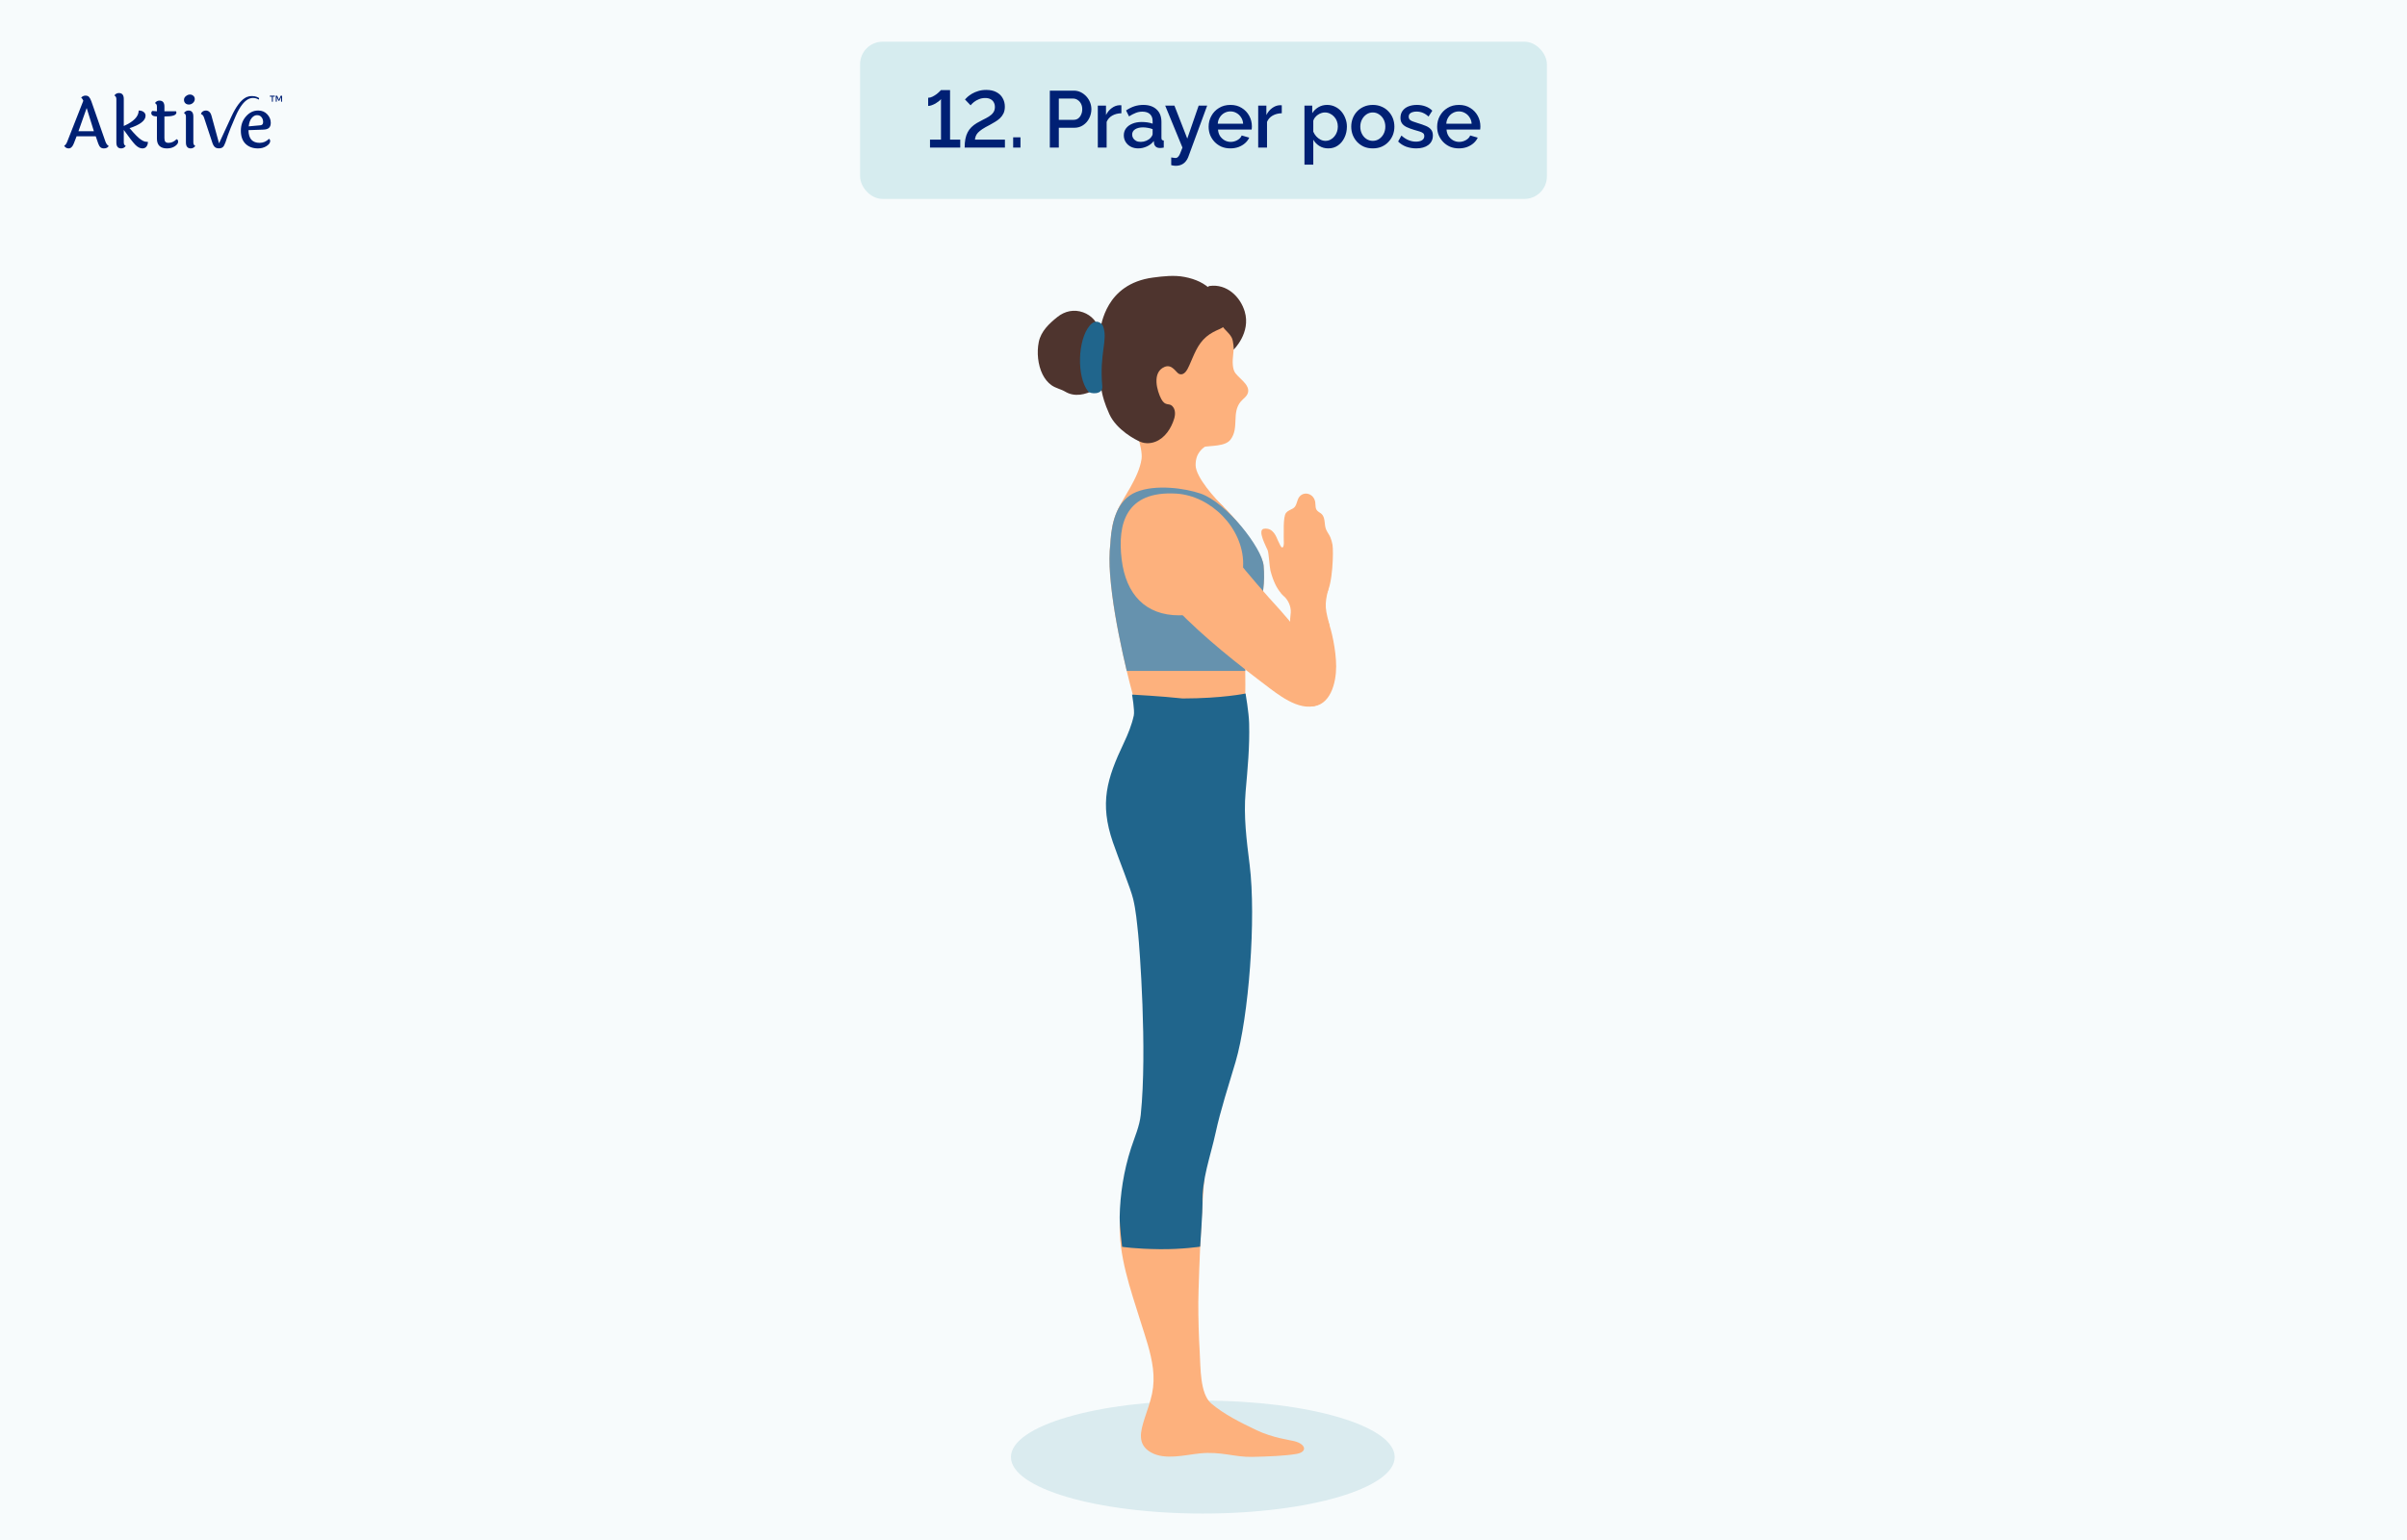 <svg width="750" height="480" viewBox="0 0 750 480" fill="none" xmlns="http://www.w3.org/2000/svg">
<rect width="750" height="480" fill="#F7FBFC"/>
<path d="M24.448 40.899H29.252L27.006 33.67L24.448 40.899ZM32.388 46.259C31.943 46.259 31.587 46.147 31.32 45.925C31.053 45.703 30.816 45.31 30.609 44.746L29.83 42.478H23.87L23.025 44.657C22.624 45.725 22.076 46.259 21.379 46.259C21.067 46.259 20.786 46.177 20.534 46.014C20.282 45.851 20.104 45.651 20 45.413C20.356 45.265 20.667 44.858 20.934 44.19L25.96 31.402C25.783 30.957 25.56 30.631 25.293 30.423C25.679 30.008 26.124 29.801 26.628 29.801C27.132 29.801 27.502 29.942 27.74 30.223C27.992 30.49 28.236 30.95 28.474 31.602L32.833 44.079C33.085 44.791 33.433 45.265 33.878 45.502C33.596 46.007 33.1 46.259 32.388 46.259Z" fill="#002074"/>
<path d="M38.569 30.868V39.275C41.668 37.896 43.218 36.288 43.218 34.449C43.855 34.449 44.367 34.597 44.752 34.894C45.153 35.19 45.353 35.583 45.353 36.072C45.353 36.843 44.908 37.563 44.019 38.23C43.144 38.882 41.928 39.453 40.371 39.942C42.032 41.9 43.24 43.108 43.996 43.568C44.426 43.849 44.782 44.027 45.064 44.101C45.346 44.175 45.687 44.212 46.087 44.212C46.087 44.82 45.931 45.317 45.62 45.703C45.323 46.073 44.908 46.259 44.374 46.259C43.648 46.259 42.906 45.881 42.15 45.124C41.409 44.353 40.215 42.811 38.569 40.498V44.413C38.569 44.947 38.777 45.302 39.192 45.48C38.807 45.999 38.332 46.259 37.769 46.259C36.761 46.259 36.257 45.636 36.257 44.391V30.846C36.257 30.327 36.049 29.964 35.634 29.756C35.99 29.252 36.464 29 37.057 29C38.065 29 38.569 29.623 38.569 30.868Z" fill="#002074"/>
<path d="M51.233 36.295V43.034C51.233 43.568 51.329 43.953 51.522 44.19C51.73 44.413 52.063 44.524 52.523 44.524C53.427 44.524 54.258 44.146 55.014 43.39C55.34 43.449 55.503 43.716 55.503 44.19C55.503 44.665 55.162 45.132 54.48 45.592C53.813 46.036 52.983 46.259 51.989 46.259C51.011 46.259 50.247 46.007 49.699 45.502C49.165 44.984 48.898 44.22 48.898 43.212V36.295C48.29 36.28 47.845 36.184 47.563 36.006C47.282 35.813 47.141 35.568 47.141 35.272C47.141 34.975 47.252 34.745 47.474 34.582C47.889 34.642 48.282 34.671 48.653 34.671H48.898V33.203C48.898 32.67 48.69 32.314 48.275 32.136C48.631 31.617 49.098 31.358 49.676 31.358C50.714 31.358 51.233 31.98 51.233 33.226V34.671H54.836C54.925 34.805 54.969 34.938 54.969 35.072C54.969 35.887 53.813 36.295 51.5 36.295H51.233Z" fill="#002074"/>
<path d="M59.177 29.467C59.607 29.467 59.963 29.601 60.245 29.867C60.541 30.119 60.689 30.46 60.689 30.89C60.689 31.32 60.504 31.713 60.133 32.069C59.763 32.41 59.34 32.581 58.866 32.581C58.406 32.581 58.035 32.447 57.754 32.18C57.472 31.913 57.331 31.558 57.331 31.113C57.331 30.653 57.531 30.268 57.932 29.956C58.332 29.63 58.747 29.467 59.177 29.467ZM60.245 36.339V44.413C60.245 44.947 60.452 45.302 60.867 45.48C60.482 45.999 60.008 46.259 59.444 46.259C58.436 46.259 57.932 45.636 57.932 44.391V36.317C57.932 35.798 57.724 35.435 57.309 35.227C57.695 34.708 58.169 34.449 58.732 34.449C59.741 34.449 60.245 35.079 60.245 36.339Z" fill="#002074"/>
<path d="M78.652 29.949C79.669 29.949 80.619 30.424 80.686 30.56C80.732 30.65 80.732 30.808 80.686 31.034C78.652 29.949 76.076 30.153 73.431 36.179C70.787 42.205 70.583 43.578 70.244 44.392C69.905 45.206 69.772 45.532 69.475 45.814C69.178 46.096 68.756 46.236 68.207 46.236C67.659 46.236 67.228 46.096 66.917 45.814C66.606 45.532 66.339 45.043 66.116 44.346L63.559 36.606C63.351 36.013 63.04 35.665 62.625 35.561C62.684 35.235 62.855 34.968 63.136 34.76C63.433 34.553 63.759 34.449 64.115 34.449C65.019 34.449 65.62 35.012 65.916 36.139L68.251 44.68C68.251 44.68 70.245 40.376 72.075 36.391C75.126 29.746 77.635 29.949 78.652 29.949Z" fill="#002074"/>
<path d="M81.12 39.053C81.698 39.008 81.987 38.675 81.987 38.052C81.987 37.429 81.817 36.918 81.476 36.517C81.15 36.102 80.683 35.895 80.075 35.895C79.467 35.895 78.911 36.199 78.407 36.806C77.917 37.414 77.613 38.274 77.495 39.386L81.12 39.053ZM77.428 40.565C77.443 41.914 77.747 42.915 78.34 43.568C78.948 44.205 79.8 44.524 80.898 44.524C82.01 44.524 82.981 44.109 83.811 43.278C84.063 43.412 84.189 43.642 84.189 43.968C84.189 44.517 83.811 45.035 83.055 45.525C82.299 46.014 81.409 46.259 80.386 46.259C78.785 46.259 77.495 45.784 76.516 44.835C75.538 43.871 75.048 42.507 75.048 40.743C75.048 38.979 75.582 37.489 76.65 36.273C77.717 35.057 78.985 34.449 80.453 34.449C81.609 34.449 82.551 34.842 83.277 35.628C84.004 36.399 84.367 37.281 84.367 38.274C84.367 39.001 84.174 39.535 83.789 39.876C83.418 40.217 82.795 40.395 81.921 40.409L77.428 40.565Z" fill="#002074"/>
<path d="M85.633 30.133H85.02V31.695H84.71V30.133H84.096V29.821H85.633V30.133ZM87.461 29.834H87.893V31.695H87.583V30.283L87.041 31.422H86.783L86.24 30.283V31.695H85.93V29.834H86.356L86.905 31.051L87.461 29.834Z" fill="#002074"/>
<path d="M374.788 471.754C407.808 471.754 434.576 463.875 434.576 454.156C434.576 444.437 407.808 436.558 374.788 436.558C341.768 436.558 315 444.437 315 454.156C315 463.875 341.768 471.754 374.788 471.754Z" fill="#DAEBEF"/>
<path d="M393.723 176.265C393.222 170.765 379.351 153.845 374.292 152.847C369.277 151.857 360.122 150.866 354.009 153.366C348.127 155.769 346.472 162.488 346.046 168.287C346.023 168.608 346.005 168.926 345.99 169.247C345.612 172.495 345.642 175.809 345.893 179.06C346.532 187.333 348.086 195.603 349.839 203.704C350.231 205.512 350.642 207.314 351.075 209.111C351.666 211.585 352.297 214.047 352.97 216.502C353.833 219.656 354.696 222.997 356.647 225.68C358.691 228.493 361.692 229.902 365.167 229.7C368.746 229.491 383.667 226.92 385.894 224.118C388.488 220.852 388.009 215.075 388.009 209.111C388.009 206.062 388.14 202.964 388.865 200.128C390.704 192.953 394.698 187.008 393.723 176.265Z" fill="#FDB17D"/>
<path d="M353.035 131.701C353.035 131.701 356.193 139.529 355.696 143.064C354.866 148.957 349.493 155.803 348.178 159.128C347.027 162.047 382.787 159.36 381.169 157.843C378.991 155.803 372.541 148.796 372.541 144.974C372.541 141.151 374.611 139.72 376.521 138.445C378.43 137.171 358.521 125.595 353.032 131.701H353.035Z" fill="#FDB17D"/>
<path d="M403.303 449.193C402.16 448.89 396.499 448.15 391.574 445.796C386.353 443.296 381.511 440.89 377.46 437.493C373.843 434.459 374.112 426.115 373.828 421.489C373.54 416.818 373.361 410.566 373.387 405.895C373.417 400.451 374.743 360.475 377.184 353.958C377.98 351.828 372.628 349.493 367.378 349.22C359.434 348.805 356.545 352.523 356.254 353.484C352.237 361.589 349.33 371.637 348.926 380.695C348.452 391.266 352.233 401.803 355.369 411.833C356.878 416.664 358.627 421.485 359.243 426.533C359.565 429.168 359.509 431.836 358.963 434.436C358.418 437.037 357.472 439.537 356.665 442.063C355.365 446.129 354.218 450.235 358.672 452.72C363.036 455.157 369.161 453.49 373.802 453.012C380.494 452.32 384.638 454.215 390.154 454.092C395.613 453.968 400.299 453.774 403.931 453.176C407.365 452.612 407.074 450.183 403.311 449.193H403.303Z" fill="#FDB17D"/>
<path d="M389.378 269.549C388.428 261.93 387.461 254.501 388.118 246.822C388.757 239.378 389.411 232.947 389.221 225.474C389.135 222.047 388.107 216.158 388.107 216.158C388.107 216.158 380.985 217.69 368.5 217.705C361.785 216.977 352.735 216.502 352.735 216.502C352.735 216.502 353.613 221.479 353.281 223.004C352.63 225.997 351.442 228.897 350.175 231.565C344.836 242.82 342.59 250.346 346.771 262.528C348.572 267.778 352.302 276.918 353.09 280.221C353.942 283.801 354.256 287.478 354.641 291.129C355.037 294.899 357.533 327.229 355.448 347.46C355.074 351.073 353.531 354.433 352.425 357.859C351.278 361.405 350.411 365.041 349.824 368.718C349.267 372.208 348.942 375.736 348.882 379.271C348.834 382.238 349.637 388.616 349.637 388.616C349.637 388.616 353.598 389.27 361.326 389.356C368.355 389.435 373.963 388.568 373.963 388.568C373.963 388.568 374.756 376.984 374.696 375.045C374.453 367.496 377.188 360.426 378.788 353.024C380.323 345.928 382.868 338.174 384.983 331.003C389.127 316.938 391.448 286.14 389.378 269.541V269.549Z" fill="#20658C"/>
<path d="M393.723 176.265C393.222 170.765 382.221 156.647 374.101 153.845C369.27 152.178 360.126 150.866 354.013 153.366C348.131 155.769 346.476 162.488 346.05 168.287C346.027 168.609 346.009 168.926 345.994 169.248C345.616 172.495 345.646 175.809 345.897 179.06C346.536 187.333 348.09 195.603 349.843 203.704C350.235 205.513 350.646 207.314 351.079 209.111H388.013C388.013 206.062 388.144 202.964 388.869 200.128C390.708 192.953 394.702 187.008 393.727 176.265H393.723ZM367.368 191.791C356.98 191.791 350.818 185.301 349.499 174.356C348.157 163.25 350.792 152.959 366.426 153.845C377.345 154.465 387.359 164.644 387.359 175.667C387.359 186.691 377.756 191.791 367.368 191.791Z" fill="#6692AE"/>
<path d="M410.449 204.373C408.663 201.862 401.208 192.684 398.888 190.162C394.445 185.338 388.933 178.956 384.841 173.832C382.569 170.989 380.581 167.898 378.1 165.234C368.721 155.167 359.469 162.906 359.401 162.988C350.575 173.799 362.066 185.177 366.344 189.594C375.305 198.842 385.45 206.824 395.704 214.574C399.96 217.788 407.176 222.967 412.358 218.55C417.033 214.567 413.618 208.827 410.449 204.377V204.373Z" fill="#FDB17D"/>
<path d="M407.102 189.366C403.757 189.366 402.3 191.772 401.983 193.973C401.665 196.174 401.209 202.381 401.209 207.433C401.209 212.485 402.252 220.299 408.417 220.22C414.587 220.142 416.335 212.792 416.335 207.74C416.335 202.687 414.874 196.144 413.757 193.461C412.643 190.779 410.282 189.366 407.098 189.366H407.102Z" fill="#FDB17D"/>
<path d="M415.204 169.823C415.051 169.004 414.835 168.197 414.509 167.431C414.143 166.576 413.542 165.854 413.187 165.002C412.596 163.594 412.992 161.86 412.099 160.556C411.763 160.066 411.318 159.853 410.844 159.524C409.685 158.713 409.992 157.746 409.82 156.535C409.386 153.504 405.485 152.75 404.375 155.754C403.998 156.774 403.871 157.891 402.847 158.493C402.085 158.941 401.296 159.151 400.713 159.864C399.693 161.116 400.089 167.02 399.996 167.401C399.914 167.73 400.399 171.019 399.357 170.593C399.144 170.507 398.722 169.587 398.161 168.414C397.765 167.585 396.846 164.382 393.86 164.801C391.558 165.122 394.697 170.656 395.004 171.527C395.366 172.554 395.583 176.796 395.852 177.827C397.623 184.646 400.362 186.511 403.591 187.916C405.033 188.544 408.011 188.686 409.61 188.484C411.034 188.305 412.387 186.35 413.205 185.222C415.328 182.292 415.533 171.613 415.197 169.823H415.204Z" fill="#FDB17D"/>
<path d="M406.523 183.073C408.197 183.111 414.527 181.526 413.795 184.12C413.301 185.857 412.999 187.767 413.111 189.366C413.234 191.156 413.952 193.615 414.284 194.93C414.568 196.055 408.851 196.328 407.954 196.152C407.057 195.973 403.179 196.929 402.342 194.956C401.505 192.987 402.529 191.544 402.084 189.429C401.639 187.315 400.451 186.141 399.307 185.046C398.201 183.989 404.423 183.025 406.523 183.073Z" fill="#FDB17D"/>
<path d="M388.01 119.556C387.255 118.592 385.731 117.314 384.969 116.358C383.922 115.039 384.034 112.378 384.221 110.823C384.95 104.834 384.225 99.333 380.167 94.808C376.31 90.511 370.817 87.843 365.07 87.913C353.158 88.063 349.111 94.3 346.544 102.707C344.799 108.417 345.467 114.549 346.387 120.367C347.272 125.95 351.2 132.044 355.575 135.949C359.551 139.495 363.688 140.131 366.916 140.318C368.045 140.381 371.737 139.91 374.681 139.346C377.432 138.819 381.781 139.223 383.444 136.992C386.194 133.307 383.679 128.67 386.605 125.169C387.36 124.268 388.56 123.581 388.866 122.359C389.172 121.137 388.433 120.087 388.01 119.549V119.556Z" fill="#FDB17D"/>
<path d="M381.045 94.46C380.092 93.07 378.863 91.96 377.723 90.724C375.436 88.242 372.488 86.979 369.11 86.325C365.904 85.705 362.451 86.086 359.226 86.52C344.38 88.504 343.207 101.534 342.721 102.905C342.389 102.442 342.082 101.541 341.985 101.34C341.679 100.701 341.301 100.125 340.834 99.594C339.934 98.578 338.779 97.812 337.501 97.352C334.661 96.329 331.806 96.945 329.475 98.802C326.896 100.858 324.367 103.242 323.675 106.59C323.01 109.8 323.387 113.742 324.852 116.686C325.506 118.005 326.437 119.216 327.647 120.076C328.97 121.014 330.554 121.264 331.933 122.086C334.855 123.824 338.207 123.024 341.04 121.514C341.761 121.129 341.888 120.793 342.654 120.505C343.495 120.184 342.62 122.362 345.655 129.059C347.893 133.999 353.872 137.145 355.438 137.75C356.914 138.322 358.565 138.247 360.03 137.672C363.012 136.502 364.933 133.502 365.848 130.546C366.263 129.204 366.311 127.594 365.239 126.536C364.249 125.557 363.09 126.678 361.861 124.406C360.534 121.948 358.834 116.066 362.859 114.362C365.273 113.338 366.498 116.257 367.455 116.574C369.08 117.112 369.958 115.244 370.59 113.85C372.047 110.633 373.086 107.333 375.874 104.968C377.14 103.895 378.527 103.204 380.037 102.558C381.24 102.042 382.988 100.76 383.048 99.314C383.112 97.763 381.89 95.701 381.049 94.471L381.045 94.46Z" fill="#4E342E"/>
<path d="M387.838 97.076C386.471 92.521 382.297 88.384 376.886 89.135C375.873 89.277 375.432 91.206 375.559 92.442C375.918 95.981 378.9 98.802 380.817 101.59C381.886 103.144 382.865 103.597 383.739 105.14C384.423 106.347 384.397 108.974 384.397 108.974C384.397 108.974 389.838 103.746 387.838 97.072V97.076Z" fill="#4E342E"/>
<path d="M343.721 101.706C345.286 106.119 342.503 109.968 343.467 120.434C343.709 123.054 339.76 122.886 339.035 121.974C335.485 117.512 335.702 105.962 339.592 101.422C341.497 99.198 343.373 100.73 343.721 101.702V101.706Z" fill="#20658C"/>
<rect x="268" y="13" width="214" height="49" rx="7" fill="#D6ECEF"/>
<path d="M299.206 43.525V46H289.781V43.525H293.206V30.875C293.073 31.075 292.848 31.3 292.531 31.55C292.231 31.783 291.889 32.017 291.506 32.25C291.123 32.467 290.723 32.65 290.306 32.8C289.906 32.95 289.539 33.025 289.206 33.025V30.475C289.656 30.475 290.106 30.358 290.556 30.125C291.023 29.892 291.456 29.625 291.856 29.325C292.256 29.008 292.573 28.725 292.806 28.475C293.056 28.225 293.189 28.092 293.206 28.075H296.031V43.525H299.206ZM300.577 46C300.577 44.983 300.652 44.092 300.802 43.325C300.952 42.558 301.185 41.867 301.502 41.25C301.819 40.633 302.219 40.092 302.702 39.625C303.185 39.158 303.744 38.733 304.377 38.35C304.994 37.983 305.627 37.642 306.277 37.325C306.944 37.008 307.56 36.675 308.127 36.325C308.694 35.975 309.144 35.567 309.477 35.1C309.827 34.617 310.002 34.033 310.002 33.35C310.002 32.8 309.885 32.317 309.652 31.9C309.435 31.483 309.102 31.158 308.652 30.925C308.219 30.675 307.66 30.55 306.977 30.55C306.277 30.55 305.627 30.675 305.027 30.925C304.444 31.158 303.927 31.45 303.477 31.8C303.044 32.15 302.694 32.492 302.427 32.825L300.677 31C300.844 30.8 301.11 30.533 301.477 30.2C301.86 29.867 302.327 29.533 302.877 29.2C303.444 28.867 304.094 28.592 304.827 28.375C305.56 28.142 306.385 28.025 307.302 28.025C308.569 28.025 309.627 28.258 310.477 28.725C311.344 29.175 311.994 29.8 312.427 30.6C312.877 31.383 313.102 32.267 313.102 33.25C313.102 34.05 312.96 34.75 312.677 35.35C312.394 35.933 312.019 36.442 311.552 36.875C311.102 37.292 310.594 37.667 310.027 38C309.477 38.333 308.927 38.65 308.377 38.95C307.427 39.433 306.66 39.867 306.077 40.25C305.51 40.633 305.06 41 304.727 41.35C304.41 41.7 304.185 42.05 304.052 42.4C303.919 42.75 303.827 43.125 303.777 43.525H313.127V46H300.577ZM315.693 46V42.8H317.968V46H315.693ZM327.117 46V28.25H334.567C335.367 28.25 336.1 28.417 336.767 28.75C337.434 29.083 338.017 29.525 338.517 30.075C339.017 30.625 339.4 31.242 339.667 31.925C339.934 32.608 340.067 33.308 340.067 34.025C340.067 35.008 339.842 35.95 339.392 36.85C338.959 37.733 338.334 38.45 337.517 39C336.717 39.55 335.784 39.825 334.717 39.825H329.917V46H327.117ZM329.917 37.35H334.542C335.075 37.35 335.542 37.208 335.942 36.925C336.342 36.625 336.65 36.225 336.867 35.725C337.1 35.225 337.217 34.658 337.217 34.025C337.217 33.375 337.084 32.8 336.817 32.3C336.55 31.8 336.2 31.417 335.767 31.15C335.35 30.867 334.892 30.725 334.392 30.725H329.917V37.35ZM349.418 35.3C348.352 35.317 347.402 35.558 346.568 36.025C345.752 36.492 345.168 37.15 344.818 38V46H342.068V32.925H344.618V35.85C345.068 34.95 345.66 34.233 346.393 33.7C347.127 33.15 347.902 32.85 348.718 32.8C348.885 32.8 349.018 32.8 349.118 32.8C349.235 32.8 349.335 32.808 349.418 32.825V35.3ZM350.169 42.175C350.169 41.342 350.403 40.617 350.869 40C351.353 39.367 352.011 38.883 352.844 38.55C353.678 38.2 354.644 38.025 355.744 38.025C356.328 38.025 356.919 38.067 357.519 38.15C358.136 38.233 358.678 38.367 359.144 38.55V37.725C359.144 36.808 358.869 36.092 358.319 35.575C357.769 35.058 356.978 34.8 355.944 34.8C355.211 34.8 354.519 34.933 353.869 35.2C353.219 35.45 352.528 35.808 351.794 36.275L350.869 34.425C351.736 33.842 352.603 33.408 353.469 33.125C354.353 32.842 355.278 32.7 356.244 32.7C357.994 32.7 359.369 33.167 360.369 34.1C361.386 35.017 361.894 36.325 361.894 38.025V42.9C361.894 43.217 361.944 43.442 362.044 43.575C362.161 43.708 362.353 43.783 362.619 43.8V46C362.369 46.05 362.144 46.083 361.944 46.1C361.744 46.117 361.578 46.125 361.444 46.125C360.861 46.125 360.419 45.983 360.119 45.7C359.819 45.417 359.644 45.083 359.594 44.7L359.519 43.95C358.953 44.683 358.228 45.25 357.344 45.65C356.461 46.05 355.569 46.25 354.669 46.25C353.803 46.25 353.028 46.075 352.344 45.725C351.661 45.358 351.128 44.867 350.744 44.25C350.361 43.633 350.169 42.942 350.169 42.175ZM358.494 42.975C358.694 42.758 358.853 42.542 358.969 42.325C359.086 42.108 359.144 41.917 359.144 41.75V40.25C358.678 40.067 358.186 39.933 357.669 39.85C357.153 39.75 356.644 39.7 356.144 39.7C355.144 39.7 354.328 39.9 353.694 40.3C353.078 40.7 352.769 41.25 352.769 41.95C352.769 42.333 352.869 42.7 353.069 43.05C353.286 43.4 353.586 43.683 353.969 43.9C354.369 44.117 354.861 44.225 355.444 44.225C356.044 44.225 356.619 44.108 357.169 43.875C357.719 43.642 358.161 43.342 358.494 42.975ZM364.942 49.075C365.192 49.108 365.433 49.142 365.667 49.175C365.917 49.225 366.117 49.25 366.267 49.25C366.55 49.25 366.792 49.158 366.992 48.975C367.208 48.808 367.425 48.492 367.642 48.025C367.858 47.558 368.125 46.883 368.442 46L363.067 32.925H365.942L369.942 43.2L373.492 32.925H376.142L370.217 49.025C370.033 49.508 369.767 49.95 369.417 50.35C369.067 50.767 368.633 51.092 368.117 51.325C367.6 51.558 366.992 51.675 366.292 51.675C366.092 51.675 365.883 51.658 365.667 51.625C365.45 51.592 365.208 51.542 364.942 51.475V49.075ZM383.374 46.25C382.358 46.25 381.433 46.075 380.599 45.725C379.783 45.358 379.074 44.867 378.474 44.25C377.874 43.617 377.408 42.9 377.074 42.1C376.758 41.283 376.599 40.417 376.599 39.5C376.599 38.267 376.883 37.142 377.449 36.125C378.016 35.092 378.808 34.267 379.824 33.65C380.841 33.017 382.033 32.7 383.399 32.7C384.766 32.7 385.941 33.017 386.924 33.65C387.924 34.267 388.699 35.083 389.249 36.1C389.799 37.117 390.074 38.208 390.074 39.375C390.074 39.575 390.066 39.767 390.049 39.95C390.033 40.117 390.016 40.258 389.999 40.375H379.524C379.574 41.142 379.783 41.817 380.149 42.4C380.533 42.967 381.016 43.417 381.599 43.75C382.183 44.067 382.808 44.225 383.474 44.225C384.208 44.225 384.899 44.042 385.549 43.675C386.216 43.308 386.666 42.825 386.899 42.225L389.249 42.9C388.966 43.533 388.533 44.108 387.949 44.625C387.383 45.125 386.708 45.525 385.924 45.825C385.141 46.108 384.291 46.25 383.374 46.25ZM379.449 38.55H387.349C387.299 37.8 387.083 37.142 386.699 36.575C386.333 35.992 385.858 35.542 385.274 35.225C384.708 34.892 384.074 34.725 383.374 34.725C382.691 34.725 382.058 34.892 381.474 35.225C380.908 35.542 380.441 35.992 380.074 36.575C379.708 37.142 379.499 37.8 379.449 38.55ZM399.392 35.3C398.326 35.317 397.376 35.558 396.542 36.025C395.726 36.492 395.142 37.15 394.792 38V46H392.042V32.925H394.592V35.85C395.042 34.95 395.634 34.233 396.367 33.7C397.101 33.15 397.876 32.85 398.692 32.8C398.859 32.8 398.992 32.8 399.092 32.8C399.209 32.8 399.309 32.808 399.392 32.825V35.3ZM413.883 46.25C412.833 46.25 411.908 46 411.108 45.5C410.308 45 409.675 44.35 409.208 43.55V51.325H406.458V32.925H408.883V35.275C409.383 34.492 410.033 33.867 410.833 33.4C411.633 32.933 412.525 32.7 413.508 32.7C414.408 32.7 415.233 32.883 415.983 33.25C416.733 33.6 417.383 34.092 417.933 34.725C418.483 35.358 418.908 36.083 419.208 36.9C419.525 37.7 419.683 38.55 419.683 39.45C419.683 40.7 419.433 41.842 418.933 42.875C418.45 43.908 417.767 44.733 416.883 45.35C416.017 45.95 415.017 46.25 413.883 46.25ZM412.983 43.9C413.567 43.9 414.092 43.775 414.558 43.525C415.042 43.275 415.45 42.942 415.783 42.525C416.133 42.108 416.4 41.633 416.583 41.1C416.767 40.567 416.858 40.017 416.858 39.45C416.858 38.85 416.758 38.283 416.558 37.75C416.358 37.217 416.067 36.75 415.683 36.35C415.317 35.95 414.883 35.633 414.383 35.4C413.9 35.167 413.367 35.05 412.783 35.05C412.433 35.05 412.067 35.117 411.683 35.25C411.3 35.383 410.942 35.567 410.608 35.8C410.275 36.033 409.983 36.308 409.733 36.625C409.483 36.942 409.308 37.275 409.208 37.625V41.05C409.442 41.583 409.75 42.067 410.133 42.5C410.517 42.917 410.958 43.258 411.458 43.525C411.958 43.775 412.467 43.9 412.983 43.9ZM427.756 46.25C426.723 46.25 425.798 46.075 424.981 45.725C424.165 45.358 423.456 44.858 422.856 44.225C422.273 43.592 421.823 42.875 421.506 42.075C421.19 41.258 421.031 40.392 421.031 39.475C421.031 38.558 421.19 37.692 421.506 36.875C421.823 36.058 422.273 35.342 422.856 34.725C423.456 34.092 424.165 33.6 424.981 33.25C425.815 32.883 426.74 32.7 427.756 32.7C428.773 32.7 429.69 32.883 430.506 33.25C431.34 33.6 432.048 34.092 432.631 34.725C433.231 35.342 433.69 36.058 434.006 36.875C434.323 37.692 434.481 38.558 434.481 39.475C434.481 40.392 434.323 41.258 434.006 42.075C433.69 42.875 433.231 43.592 432.631 44.225C432.048 44.858 431.34 45.358 430.506 45.725C429.69 46.075 428.773 46.25 427.756 46.25ZM423.856 39.5C423.856 40.333 424.031 41.083 424.381 41.75C424.731 42.417 425.198 42.942 425.781 43.325C426.365 43.708 427.023 43.9 427.756 43.9C428.473 43.9 429.123 43.708 429.706 43.325C430.306 42.925 430.781 42.392 431.131 41.725C431.481 41.042 431.656 40.292 431.656 39.475C431.656 38.642 431.481 37.892 431.131 37.225C430.781 36.558 430.306 36.033 429.706 35.65C429.123 35.25 428.473 35.05 427.756 35.05C427.023 35.05 426.365 35.25 425.781 35.65C425.198 36.05 424.731 36.583 424.381 37.25C424.031 37.9 423.856 38.65 423.856 39.5ZM441.296 46.25C440.196 46.25 439.154 46.075 438.171 45.725C437.187 45.358 436.346 44.817 435.646 44.1L436.671 42.25C437.421 42.917 438.171 43.4 438.921 43.7C439.687 44 440.446 44.15 441.196 44.15C441.962 44.15 442.587 44.008 443.071 43.725C443.554 43.425 443.796 42.992 443.796 42.425C443.796 42.008 443.671 41.7 443.421 41.5C443.171 41.3 442.804 41.125 442.321 40.975C441.854 40.825 441.287 40.658 440.621 40.475C439.687 40.192 438.904 39.9 438.271 39.6C437.637 39.283 437.162 38.9 436.846 38.45C436.529 38 436.371 37.425 436.371 36.725C436.371 35.875 436.587 35.15 437.021 34.55C437.454 33.95 438.054 33.492 438.821 33.175C439.604 32.858 440.504 32.7 441.521 32.7C442.471 32.7 443.346 32.85 444.146 33.15C444.962 33.433 445.679 33.883 446.296 34.5L445.121 36.325C444.537 35.792 443.937 35.4 443.321 35.15C442.721 34.9 442.071 34.775 441.371 34.775C440.971 34.775 440.587 34.825 440.221 34.925C439.854 35.008 439.546 35.175 439.296 35.425C439.062 35.658 438.946 35.992 438.946 36.425C438.946 36.775 439.046 37.058 439.246 37.275C439.446 37.492 439.746 37.675 440.146 37.825C440.546 37.975 441.037 38.142 441.621 38.325C442.637 38.625 443.504 38.925 444.221 39.225C444.937 39.508 445.487 39.883 445.871 40.35C446.271 40.8 446.471 41.425 446.471 42.225C446.471 43.492 445.996 44.483 445.046 45.2C444.112 45.9 442.862 46.25 441.296 46.25ZM454.576 46.25C453.559 46.25 452.634 46.075 451.801 45.725C450.984 45.358 450.276 44.867 449.676 44.25C449.076 43.617 448.609 42.9 448.276 42.1C447.959 41.283 447.801 40.417 447.801 39.5C447.801 38.267 448.084 37.142 448.651 36.125C449.217 35.092 450.009 34.267 451.026 33.65C452.042 33.017 453.234 32.7 454.601 32.7C455.967 32.7 457.142 33.017 458.126 33.65C459.126 34.267 459.901 35.083 460.451 36.1C461.001 37.117 461.276 38.208 461.276 39.375C461.276 39.575 461.267 39.767 461.251 39.95C461.234 40.117 461.217 40.258 461.201 40.375H450.726C450.776 41.142 450.984 41.817 451.351 42.4C451.734 42.967 452.217 43.417 452.801 43.75C453.384 44.067 454.009 44.225 454.676 44.225C455.409 44.225 456.101 44.042 456.751 43.675C457.417 43.308 457.867 42.825 458.101 42.225L460.451 42.9C460.167 43.533 459.734 44.108 459.151 44.625C458.584 45.125 457.909 45.525 457.126 45.825C456.342 46.108 455.492 46.25 454.576 46.25ZM450.651 38.55H458.551C458.501 37.8 458.284 37.142 457.901 36.575C457.534 35.992 457.059 35.542 456.476 35.225C455.909 34.892 455.276 34.725 454.576 34.725C453.892 34.725 453.259 34.892 452.676 35.225C452.109 35.542 451.642 35.992 451.276 36.575C450.909 37.142 450.701 37.8 450.651 38.55Z" fill="#002074"/>
</svg>
